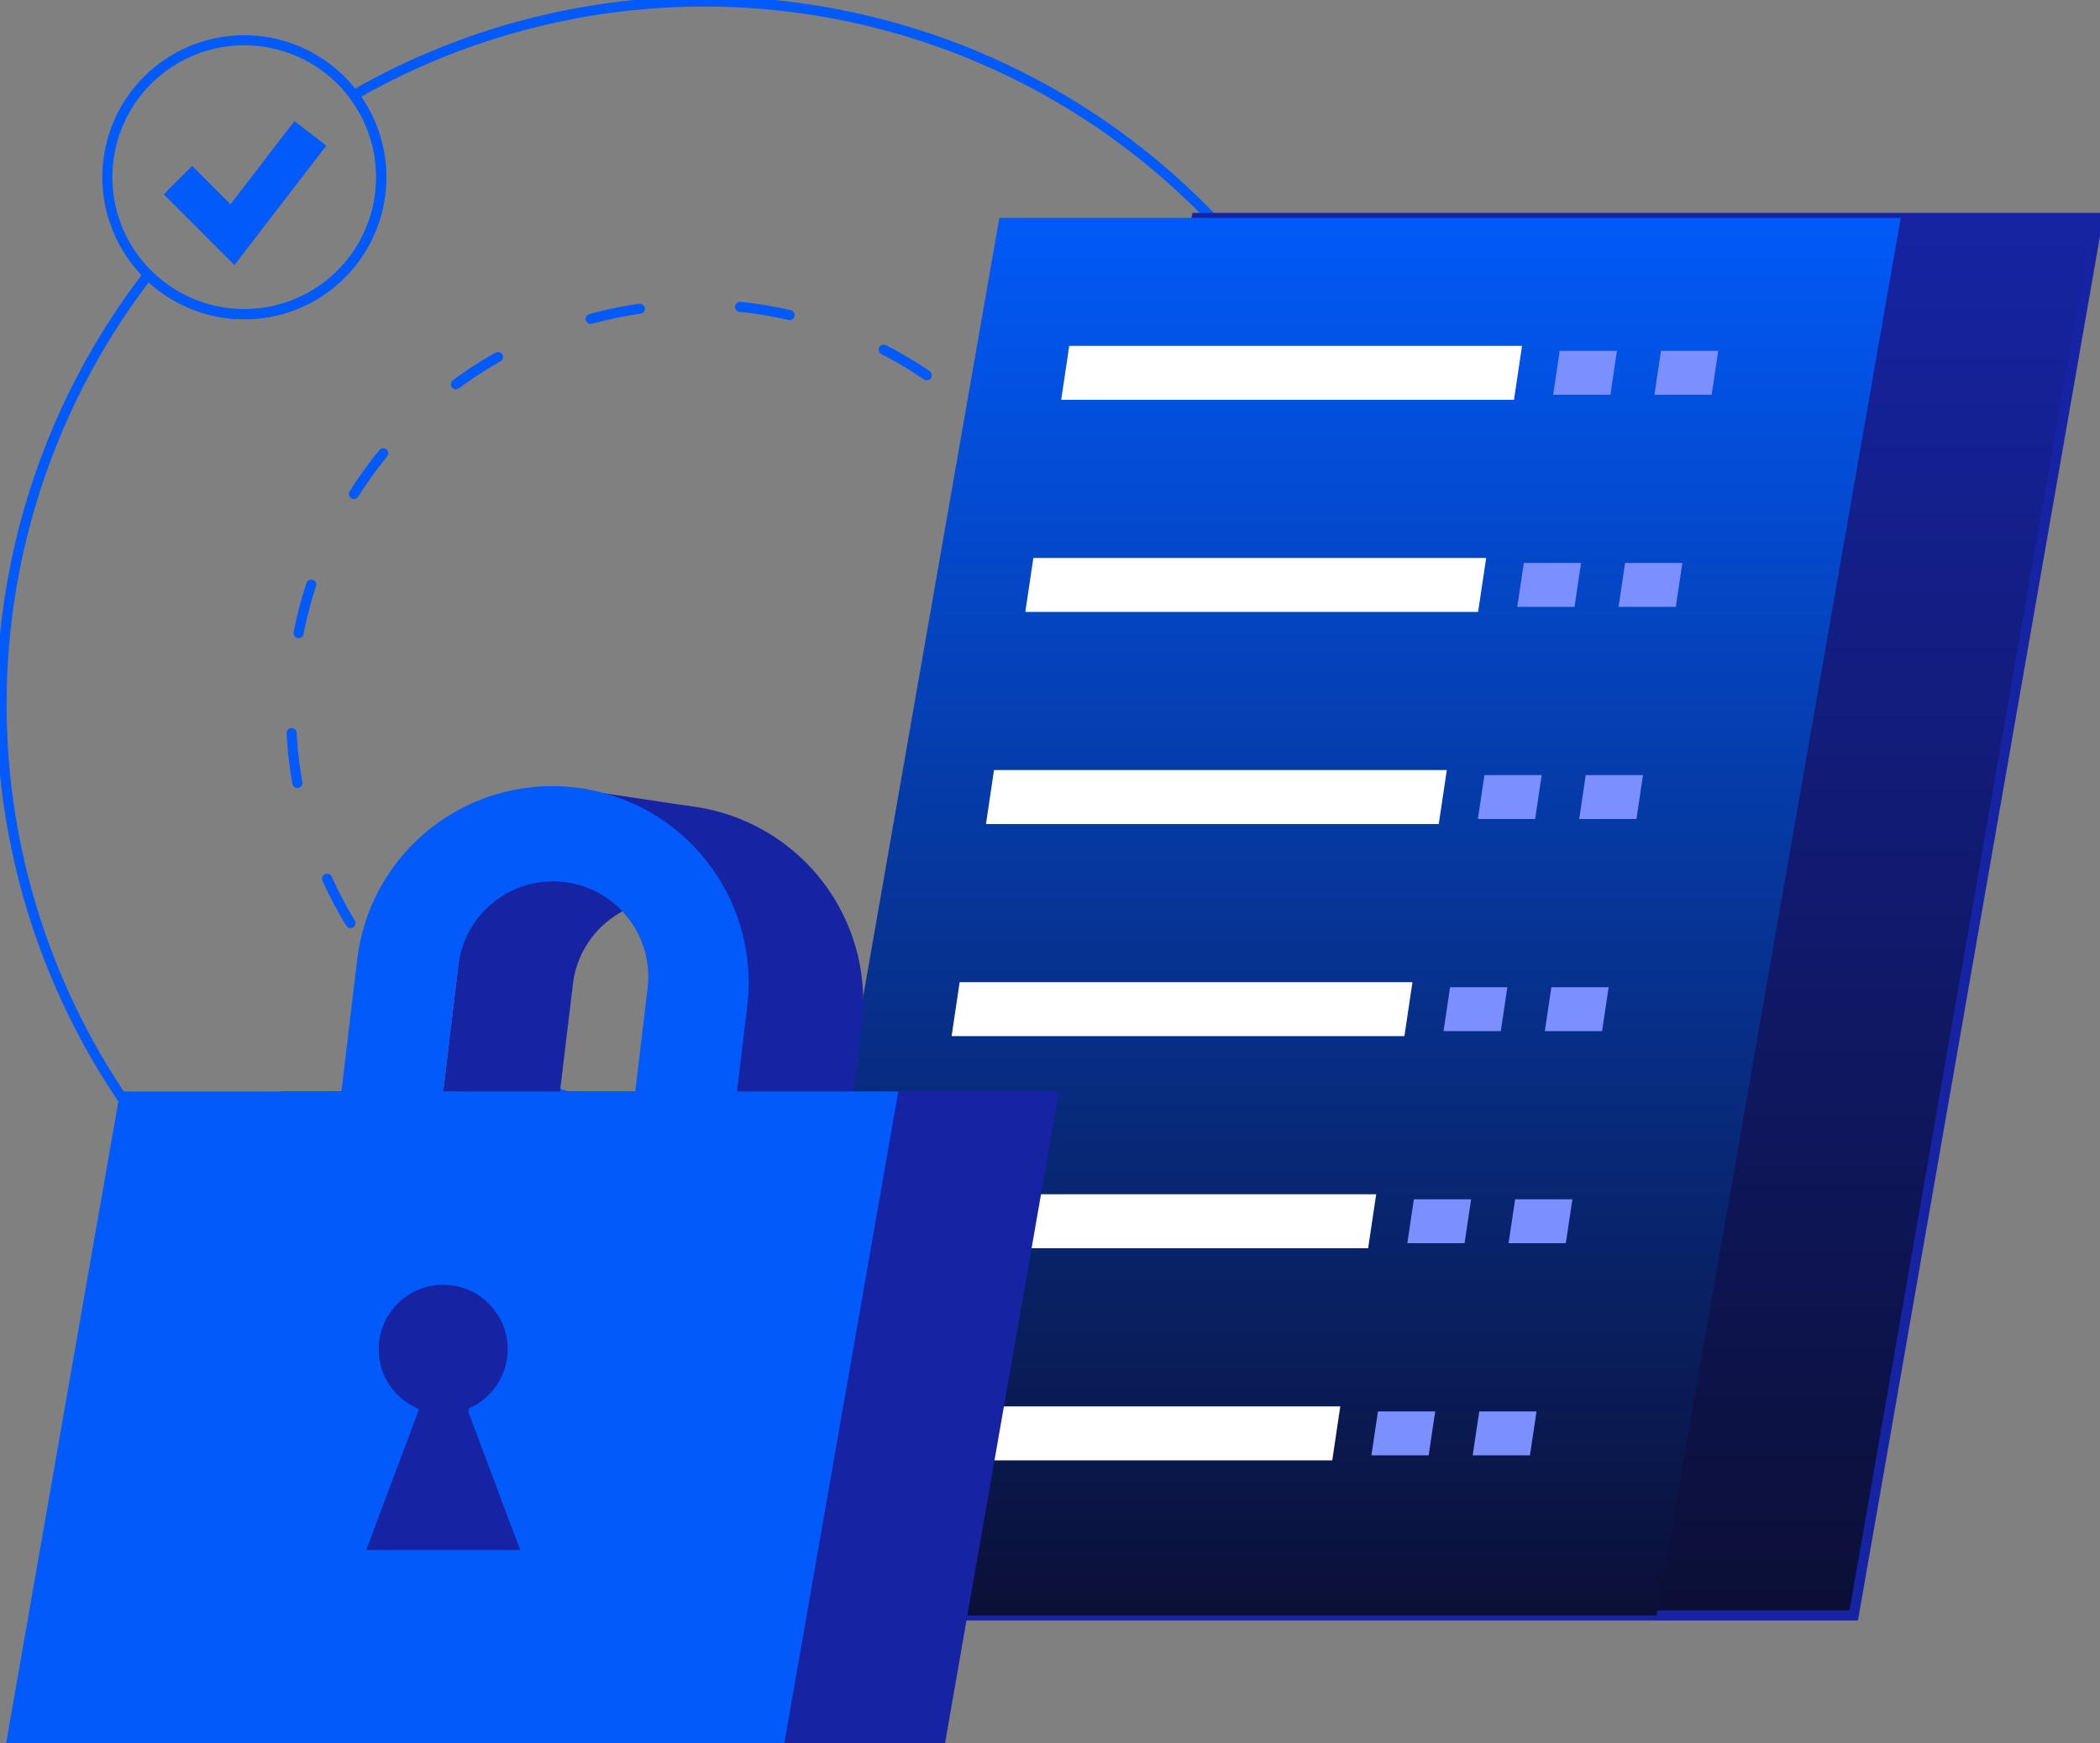 <svg id="Group_7068" data-name="Group 7068" xmlns="http://www.w3.org/2000/svg" xmlns:xlink="http://www.w3.org/1999/xlink" width="209.046" height="173.536" viewBox="0 0 209.046 173.536">
  <rect x="0" y="0" width="209.046" height="173.536" fill="#808080" stroke="none"/>
  <defs>
    <clipPath id="clip-path">
      <rect id="Rectangle_4108" data-name="Rectangle 4108" width="209.046" height="173.536" fill="none"/>
    </clipPath>
    <linearGradient id="linear-gradient" x1="0.5" x2="0.5" y2="1" gradientUnits="objectBoundingBox">
      <stop offset="0" stop-color="#1624a3"/>
      <stop offset="1" stop-color="#0b0f35"/>
    </linearGradient>
    <linearGradient id="linear-gradient-2" x1="0.5" x2="0.5" y2="1" gradientUnits="objectBoundingBox">
      <stop offset="0" stop-color="#015af9"/>
      <stop offset="1" stop-color="#0b0f35"/>
    </linearGradient>
  </defs>
  <g id="Group_7067" data-name="Group 7067" clip-path="url(#clip-path)">
    <path id="Path_3979" data-name="Path 3979" d="M140.431,70.466A69.966,69.966,0,1,1,15.084,27.706a13.639,13.639,0,0,0,20.483-17.9A69.986,69.986,0,0,1,140.431,70.466Z" transform="translate(-0.34 -0.34)" fill="none" stroke="#015af9" stroke-miterlimit="10" stroke-width="1"/>
    <circle id="Ellipse_344" data-name="Ellipse 344" cx="40.484" cy="40.484" r="40.484" transform="translate(28.966 30.319)" fill="none" stroke="#015af9" stroke-linecap="round" stroke-linejoin="round" stroke-width="1" stroke-dasharray="5 10"/>
    <path id="Path_3980" data-name="Path 3980" d="M60.51,26.1a13.629,13.629,0,1,1-2.718-8.168A13.637,13.637,0,0,1,60.51,26.1Z" transform="translate(-22.565 -8.461)" fill="none" stroke="#015af9" stroke-miterlimit="10" stroke-width="1"/>
    <path id="Path_3981" data-name="Path 3981" d="M385.1,206.713H295.362L319.688,67.59h89.735Z" transform="translate(-200.568 -45.897)" fill="url(#linear-gradient)"/>
    <path id="Path_3982" data-name="Path 3982" d="M385.1,206.713H295.362L319.688,67.59h89.735Z" transform="translate(-200.568 -45.897)" fill="none" stroke="#1624a3" stroke-miterlimit="10" stroke-width="1"/>
    <path id="Path_3983" data-name="Path 3983" d="M323.9,206.713H234.167L258.493,67.59h89.735Z" transform="translate(-159.013 -45.897)" fill="url(#linear-gradient-2)"/>
    <path id="Path_3985" data-name="Path 3985" d="M518.85,113.2h-5.7l.652-4.37h5.7Z" transform="translate(-348.46 -73.904)" fill="#7b8fff"/>
    <path id="Path_3987" data-name="Path 3987" d="M487.435,113.2h-5.7l.652-4.37h5.7Z" transform="translate(-327.127 -73.904)" fill="#7b8fff"/>
    <path id="Path_3989" data-name="Path 3989" d="M375.016,113.2H330.952l.652-4.37h44.063Z" transform="translate(-224.735 -73.904)" fill="#fff"/>
    <path id="Path_3990" data-name="Path 3990" d="M375.016,113.2H330.952l.652-4.37h44.063Z" transform="translate(-224.735 -73.904)" fill="none" stroke="#fff" stroke-miterlimit="10" stroke-width="1"/>
    <path id="Path_3991" data-name="Path 3991" d="M507.724,178.991h-5.7l.652-4.37h5.7Z" transform="translate(-340.904 -118.578)" fill="#7b8fff"/>
    <path id="Path_3993" data-name="Path 3993" d="M476.309,178.991h-5.7l.652-4.37h5.7Z" transform="translate(-319.572 -118.578)" fill="#7b8fff"/>
    <path id="Path_3995" data-name="Path 3995" d="M363.889,178.991H319.826l.652-4.37h44.063Z" transform="translate(-217.18 -118.578)" fill="#fff"/>
    <path id="Path_3996" data-name="Path 3996" d="M363.889,178.991H319.826l.652-4.37h44.063Z" transform="translate(-217.18 -118.578)" fill="none" stroke="#fff" stroke-miterlimit="10" stroke-width="1"/>
    <path id="Path_3997" data-name="Path 3997" d="M495.518,244.779h-5.7l.652-4.37h5.7Z" transform="translate(-332.616 -163.252)" fill="#7b8fff"/>
    <path id="Path_3999" data-name="Path 3999" d="M464.1,244.779h-5.7l.652-4.37h5.7Z" transform="translate(-311.283 -163.252)" fill="#7b8fff"/>
    <path id="Path_4001" data-name="Path 4001" d="M351.683,244.779H307.62l.652-4.37h44.063Z" transform="translate(-208.891 -163.252)" fill="#fff"/>
    <path id="Path_4002" data-name="Path 4002" d="M351.683,244.779H307.62l.652-4.37h44.063Z" transform="translate(-208.891 -163.252)" fill="none" stroke="#fff" stroke-miterlimit="10" stroke-width="1"/>
    <path id="Path_4003" data-name="Path 4003" d="M484.861,310.568h-5.7l.652-4.37h5.7Z" transform="translate(-325.38 -207.926)" fill="#7b8fff"/>
    <path id="Path_4005" data-name="Path 4005" d="M453.446,310.568h-5.7l.652-4.37h5.7Z" transform="translate(-304.047 -207.926)" fill="#7b8fff"/>
    <path id="Path_4007" data-name="Path 4007" d="M341.027,310.568H296.964l.652-4.37h44.063Z" transform="translate(-201.655 -207.926)" fill="#fff"/>
    <path id="Path_4008" data-name="Path 4008" d="M341.027,310.568H296.964l.652-4.37h44.063Z" transform="translate(-201.655 -207.926)" fill="none" stroke="#fff" stroke-miterlimit="10" stroke-width="1"/>
    <path id="Path_4009" data-name="Path 4009" d="M473.613,376.356h-5.7l.652-4.37h5.7Z" transform="translate(-317.741 -252.6)" fill="#7b8fff"/>
    <path id="Path_4011" data-name="Path 4011" d="M442.2,376.356h-5.7l.652-4.37h5.7Z" transform="translate(-296.408 -252.6)" fill="#7b8fff"/>
    <path id="Path_4013" data-name="Path 4013" d="M329.778,376.356H285.715l.652-4.37H330.43Z" transform="translate(-194.017 -252.6)" fill="#fff"/>
    <path id="Path_4014" data-name="Path 4014" d="M329.778,376.356H285.715l.652-4.37H330.43Z" transform="translate(-194.017 -252.6)" fill="none" stroke="#fff" stroke-miterlimit="10" stroke-width="1"/>
    <path id="Path_4015" data-name="Path 4015" d="M462.486,442.145h-5.7l.652-4.37h5.7Z" transform="translate(-310.186 -297.274)" fill="#7b8fff"/>
    <path id="Path_4017" data-name="Path 4017" d="M431.071,442.145h-5.7l.652-4.37h5.7Z" transform="translate(-288.853 -297.274)" fill="#7b8fff"/>
    <path id="Path_4019" data-name="Path 4019" d="M318.652,442.145H274.589l.652-4.37H319.3Z" transform="translate(-186.461 -297.274)" fill="#fff"/>
    <path id="Path_4020" data-name="Path 4020" d="M318.652,442.145H274.589l.652-4.37H319.3Z" transform="translate(-186.461 -297.274)" fill="none" stroke="#fff" stroke-miterlimit="10" stroke-width="1"/>
    <path id="Path_4021" data-name="Path 4021" d="M166.2,249.754h0a19.551,19.551,0,0,0-21.741,17.083L142.3,284.824a19.551,19.551,0,0,0,38.824,4.659l2.158-17.987A19.551,19.551,0,0,0,166.2,249.754m5.1,37.155a9.488,9.488,0,1,1-18.842-2.261l2.063-17.194a9.488,9.488,0,0,1,10.551-8.29h0a9.488,9.488,0,0,1,8.29,10.551Z" transform="translate(-97.491 -169.501)" fill="#1624a3"/>
    <path id="Path_4022" data-name="Path 4022" d="M240.685,303.53l-12.4-1.488,1.123-9.361s.732-5.488-1.08-9.137l6.159.864Z" transform="translate(-155.974 -192.542)" fill="#1624a3"/>
    <path id="Path_4023" data-name="Path 4023" d="M190.913,246.127l-12.359-1.856s6.075.252,9.731,4.02,8.68,2.26,8.68,2.26Z" transform="translate(-122.206 -165.874)" fill="#1624a3"/>
    <path id="Path_4024" data-name="Path 4024" d="M139.912,296.048h-2.447l1.579-13.158a9.289,9.289,0,0,1,4.96-6.683c4.309-2,.982,8.765.982,8.765Z" transform="translate(-93.347 -187.392)" fill="#1624a3"/>
    <path id="Path_4025" data-name="Path 4025" d="M143.537,338.551l-11.345,64.88H54.725l11.345-64.88Z" transform="translate(-38.12 -229.895)" fill="#1624a3"/>
    <path id="Path_4026" data-name="Path 4026" d="M127.689,243.972h0a19.551,19.551,0,0,0-21.741,17.083l-2.158,17.987a19.551,19.551,0,0,0,38.824,4.658l2.158-17.987a19.551,19.551,0,0,0-17.083-21.741m5.1,37.155a9.488,9.488,0,1,1-18.842-2.261l2.063-17.194a9.488,9.488,0,0,1,10.551-8.29h0a9.488,9.488,0,0,1,8.29,10.551Z" transform="translate(-70.383 -165.575)" fill="#015af9"/>
    <path id="Path_4027" data-name="Path 4027" d="M90.713,338.551l-11.345,64.88H1.9l11.345-64.88Z" transform="translate(-1.291 -229.895)" fill="#015af9"/>
    <path id="Path_4028" data-name="Path 4028" d="M128.115,424.347l-5.35-14.261a6.917,6.917,0,1,0-6.057,0l-5.351,14.261Z" transform="translate(-75.618 -269.556)" fill="#1624a3"/>
    <path id="Path_4029" data-name="Path 4029" d="M128.115,424.347l-5.35-14.261a6.917,6.917,0,1,0-6.057,0l-5.351,14.261Z" transform="translate(-75.618 -269.556)" fill="none" stroke="#015af9" stroke-miterlimit="10" stroke-width="1"/>
    <path id="Path_4030" data-name="Path 4030" d="M55.193,46.026l5.428,5.428,7.755-10.081" transform="translate(-37.479 -28.095)" fill="none" stroke="#015af9" stroke-miterlimit="10" stroke-width="4"/>
  </g>
</svg>
